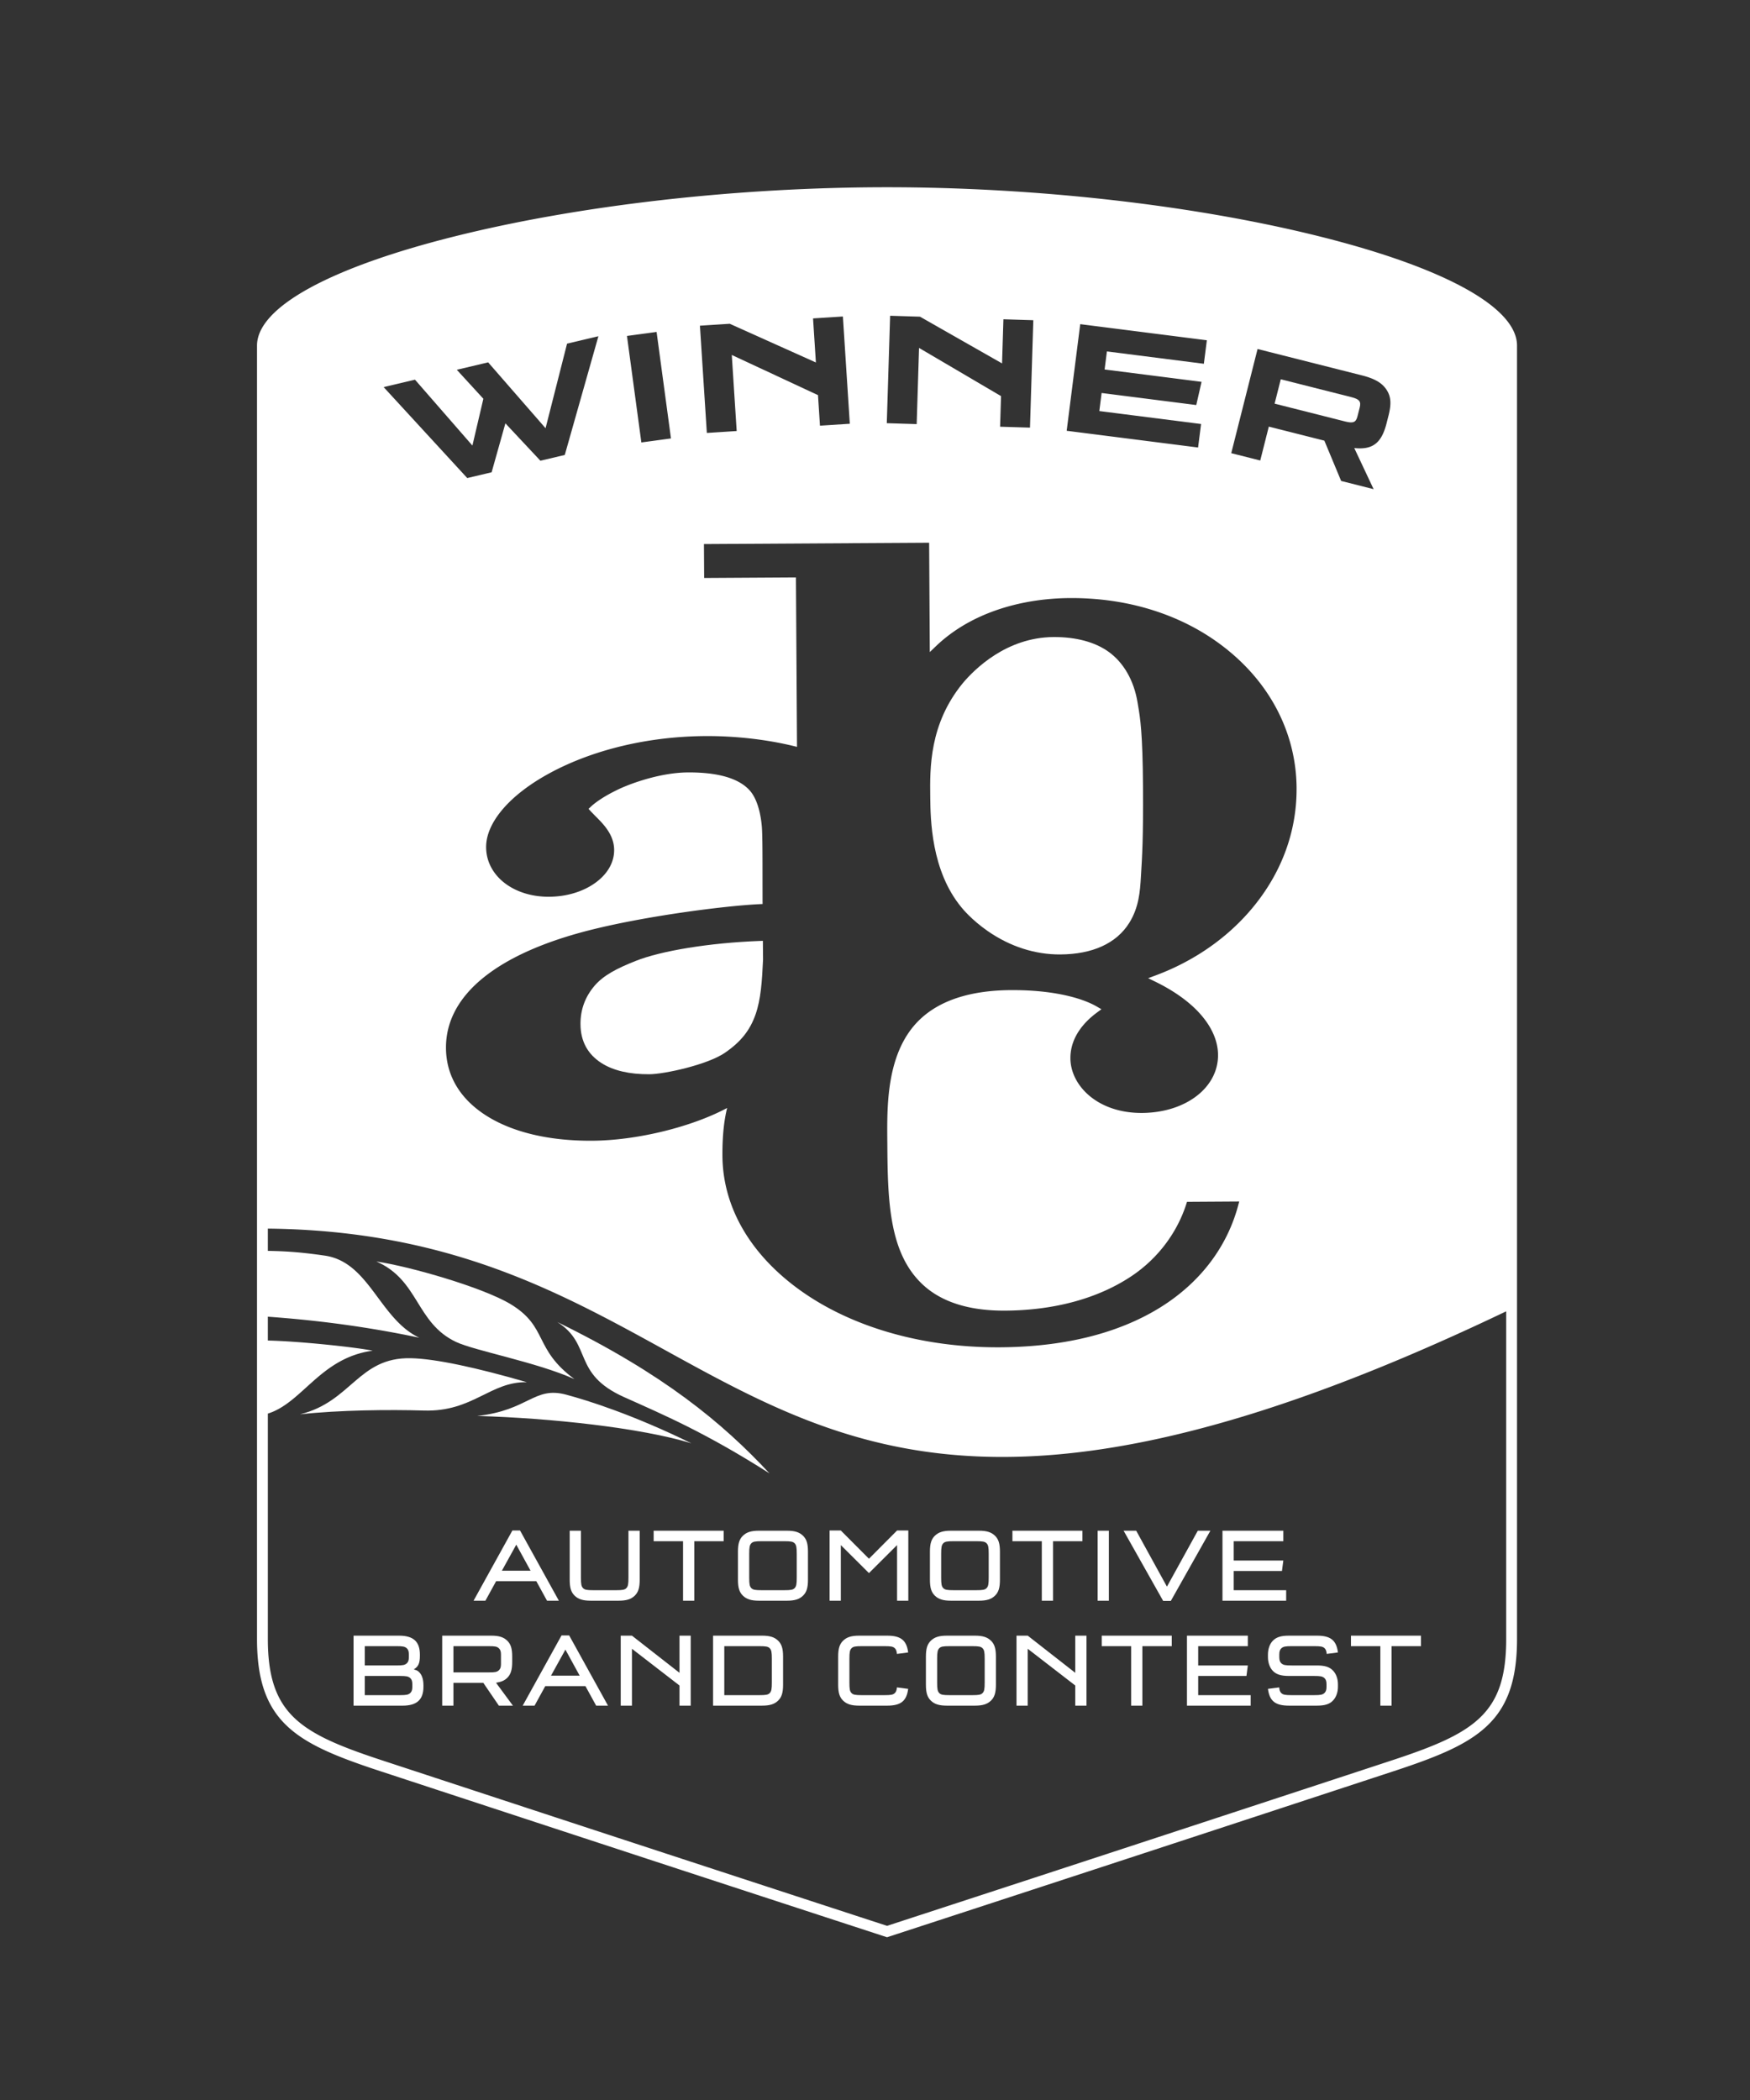 <svg xmlns="http://www.w3.org/2000/svg" viewBox="0 0 283.465 340.158">
  <rect x="0" y="0" width="283.465" height="340.158" fill="#333333" stroke="none"/>
  <g fill="#FFF">
    <path d="M219.886 67.432l.358-1.417c.248-.986-.047-1.357-1.367-1.691l-11.418-2.887-.998 3.946 11.418 2.887c1.321.334 1.757.148 2.007-.838zM66.529 220.003c-8.5-.166-9.562 7.034-17.935 9.089 6.353-.704 14.528-.778 20.064-.612 7.956.238 10.737-4.711 16.682-4.592-8.11-2.347-14.798-3.806-18.811-3.885zm7.347-2.632c3.012 1.423 13.064 3.273 19.165 6.015-6.649-4.922-4.224-8.398-10.276-12.104-4.417-2.704-16.377-6.158-21.801-6.943 6.928 3.009 6.362 9.939 12.912 13.032zm3.424 11.985c11.834.34 26.478 1.908 34.685 4.428-9.468-4.641-16.745-6.934-20.313-7.885-5.169-1.376-6.042 2.551-14.372 3.457zm12.975-15.21c5.74 3.643 2.332 8.348 10.806 12.154 6.44 2.89 13.078 5.695 23.56 12.355-7.649-8.225-17.206-16.124-34.366-24.509zM78.628 259.282h-1.92l6.289-11.372h1.24l6.289 11.372h-1.92l-1.734-3.162h-6.51l-1.734 3.162zm4.998-9.077l-2.328 4.216h4.641l-2.313-4.216zM94.099 247.944v7.599c0 1.054.068 1.41.34 1.699.271.273.594.34 1.699.34h3.621c1.105 0 1.428-.067 1.699-.34.273-.289.34-.645.34-1.699v-7.599h1.82v7.938c0 1.292-.223 2.022-.799 2.583-.596.578-1.344.816-2.601.816h-4.539c-1.258 0-2.006-.238-2.6-.816-.578-.561-.799-1.291-.799-2.583v-7.938h1.819zM112.458 259.282h-1.818v-9.638h-4.76v-1.7h11.338v1.7h-4.76v9.638zM130.874 255.883c0 1.292-.221 2.022-.799 2.583-.594.578-1.342.816-2.6.816h-4.539c-1.258 0-2.006-.238-2.602-.816-.578-.561-.799-1.291-.799-2.583v-4.539c0-1.292.221-2.023.799-2.583.596-.578 1.344-.816 2.602-.816h4.539c1.258 0 2.006.238 2.6.816.578.56.799 1.291.799 2.583v4.539zm-9.517-.34c0 1.054.066 1.41.34 1.699.272.273.594.34 1.699.34h3.621c1.104 0 1.428-.067 1.699-.34.271-.289.34-.645.34-1.699v-3.859c0-1.054-.068-1.41-.34-1.699-.271-.272-.596-.34-1.699-.34h-3.621c-1.105 0-1.428.067-1.699.34-.273.289-.34.646-.34 1.699v3.859zM145.309 247.91h1.818v11.372h-1.818v-9.009l-4.555 4.538-4.557-4.538v9.009h-1.818V247.91h1.818l4.557 4.573 4.555-4.573zM161.969 255.883c0 1.292-.221 2.022-.799 2.583-.596.578-1.342.816-2.6.816h-4.539c-1.258 0-2.006-.238-2.602-.816-.578-.561-.799-1.291-.799-2.583v-4.539c0-1.292.221-2.023.799-2.583.596-.578 1.344-.816 2.602-.816h4.539c1.258 0 2.004.238 2.6.816.578.56.799 1.291.799 2.583v4.539zm-9.52-.34c0 1.054.068 1.41.34 1.699.273.273.596.34 1.701.34h3.621c1.104 0 1.428-.067 1.699-.34.271-.289.34-.645.34-1.699v-3.859c0-1.054-.068-1.41-.34-1.699-.271-.272-.596-.34-1.699-.34h-3.621c-1.105 0-1.428.067-1.701.34-.271.289-.34.646-.34 1.699v3.859zM170.572 259.282h-1.82v-9.638h-4.76v-1.7h11.338v1.7h-4.758v9.638zM179.613 259.282h-1.818v-11.338h1.818v11.338zM194.019 247.944h2.039l-6.408 11.372h-1.24l-6.408-11.372h2.039l4.98 9.06 4.998-9.06zM199.834 249.645v3.127h8.039l-.221 1.7h-7.818v3.11h8.498v1.7h-10.316v-11.338h9.857v1.7h-8.039zM68.013 268.242c0 1.173-.256 1.733-.986 2.158.391.119.578.204.748.341.543.459.814 1.206.814 2.261v.221c0 2.091-1.07 3.06-3.381 3.06h-7.939v-11.338h7.377c2.312 0 3.367.969 3.367 3.06v.237zm-3.826 1.529c1.088 0 1.377-.067 1.701-.34.238-.221.34-.51.34-1.02v-.408c0-.51-.101-.799-.34-1.02-.324-.272-.613-.34-1.701-.34h-5.1v3.127h5.1zm.562 4.811c1.088 0 1.377-.067 1.699-.34.238-.221.34-.51.34-1.003v-.425c0-.493-.102-.782-.34-1.003-.322-.271-.611-.34-1.699-.34h-5.662v3.11h5.662zM79.566 264.944c1.258 0 2.006.238 2.6.816.578.56.799 1.291.799 2.583v.851c0 1.291-.236 2.022-.799 2.583-.459.442-.934.646-1.818.799l2.736 3.706h-2.277l-2.516-3.689h-4.844v3.689h-1.82v-11.338h7.939zm-.459 5.95c1.088 0 1.377-.051 1.699-.34.238-.221.34-.51.34-1.003v-1.563c0-.493-.102-.782-.34-1.003-.322-.289-.611-.34-1.699-.34h-5.66v4.249h5.66zM86.587 276.282h-1.92l6.289-11.372h1.24l6.289 11.372h-1.92l-1.734-3.162h-6.51l-1.734 3.162zm4.998-9.077l-2.33 4.216h4.641l-2.311-4.216zM102.363 276.282h-1.818v-11.338h1.818l7.701 6.018v-6.018h1.818v11.338h-1.818v-3.264l-7.701-5.949v9.213zM123.443 264.944c1.258 0 2.006.238 2.6.816.578.56.799 1.291.799 2.583v4.539c0 1.292-.221 2.022-.799 2.583-.594.578-1.342.816-2.6.816h-7.939v-11.338h7.939zm-6.121 9.638h5.662c1.104 0 1.428-.067 1.699-.34.271-.289.34-.645.34-1.699v-3.859c0-1.054-.068-1.41-.34-1.699-.271-.272-.596-.34-1.699-.34h-5.662v7.937zM147.105 273.562c-.254 1.972-1.189 2.72-3.398 2.72h-4.54c-1.258 0-2.006-.238-2.602-.816-.578-.561-.799-1.291-.799-2.583v-4.539c0-1.292.221-2.022.799-2.583.596-.578 1.344-.816 2.602-.816h4.54c2.209 0 3.145.748 3.398 2.72l-1.818.238c-.051-.477-.135-.714-.34-.918-.289-.272-.596-.34-1.699-.34h-3.621c-1.106 0-1.428.067-1.699.34-.273.289-.34.645-.34 1.699v3.859c0 1.054.066 1.41.34 1.699.271.273.594.34 1.699.34h3.621c1.104 0 1.41-.067 1.699-.34.205-.204.289-.441.34-.918l1.818.238zM161.318 272.883c0 1.292-.223 2.022-.799 2.583-.596.578-1.344.816-2.602.816h-4.539c-1.258 0-2.006-.238-2.6-.816-.578-.561-.799-1.291-.799-2.583v-4.539c0-1.292.221-2.022.799-2.583.594-.578 1.342-.816 2.6-.816h4.539c1.258 0 2.006.238 2.602.816.576.56.799 1.291.799 2.583v4.539zm-9.519-.34c0 1.054.068 1.41.34 1.699.271.273.596.34 1.699.34h3.621c1.105 0 1.428-.067 1.699-.34.273-.289.34-.645.34-1.699v-3.859c0-1.054-.066-1.41-.34-1.699-.271-.272-.594-.34-1.699-.34h-3.621c-1.104 0-1.428.067-1.699.34-.271.289-.34.645-.34 1.699v3.859zM166.471 276.282h-1.818v-11.338h1.818l7.699 6.018v-6.018h1.82v11.338h-1.82v-3.264l-7.699-5.949v9.213zM185.041 276.282h-1.82v-9.638h-4.76v-1.7h11.338v1.7h-4.758v9.638zM194.082 266.645v3.127h8.041l-.221 1.7h-7.82v3.11h8.5v1.7h-10.318v-11.338h9.859v1.7h-8.041zM214.902 267.902c-.051-.477-.137-.714-.34-.918-.289-.272-.611-.34-1.699-.34h-3.605c-1.07 0-1.375.067-1.699.34-.238.221-.34.51-.34 1.02v.408c0 .51.102.799.34 1.02.324.272.629.34 1.699.34h4.064c1.258 0 2.039.238 2.582.816.51.51.816 1.326.816 2.244v.407c0 .884-.307 1.717-.816 2.227-.543.578-1.324.816-2.582.816h-4.539c-2.211 0-3.145-.748-3.4-2.72l1.818-.238c.051.476.137.731.34.918.289.273.613.34 1.701.34h3.586c1.088 0 1.377-.067 1.699-.34.238-.221.34-.51.34-1.003v-.425c0-.493-.102-.782-.34-1.003-.322-.271-.611-.34-1.699-.34h-4.045c-1.275 0-2.041-.238-2.602-.815-.51-.527-.799-1.344-.799-2.244v-.408c0-.9.289-1.733.799-2.243.561-.578 1.326-.816 2.602-.816h4.539c2.209 0 3.145.748 3.398 2.72l-1.818.237zM225.408 276.282h-1.818v-9.638h-4.76v-1.7h11.338v1.7h-4.76v9.638zM155.75 146.993c.16.2 1.625 2.005 4.25 3.827 3.596 2.5 7.656 3.807 11.744 3.782 5.238-.031 9.102-1.799 11.172-5.113 1.586-2.537 1.75-5.204 1.881-7.351 0 0 .01-.128.01-.164.209-3.376.387-6.29.336-14.485-.055-8.86-.465-11.254-.795-13.179l-.09-.541c-.582-3.528-2.244-6.437-4.686-8.191-2.207-1.585-5.289-2.41-8.916-2.39-7.666.047-12.85 5.255-14.719 7.488-5.406 6.61-5.316 13.736-5.256 18.45.042 3.569.137 11.925 5.069 17.867zM97.443 172.206c1.913 1.215 4.517 1.82 7.74 1.801 2.416-.014 9.407-1.53 12.252-3.485 2.568-1.767 4.053-3.63 4.959-6.23.848-2.437 1.041-5.314 1.205-8.855l-.027-3.04-.613.023c-8.004.304-15.873 1.581-20.048 3.254-2.923 1.167-5.155 2.284-6.636 4.036-1.495 1.765-2.251 3.828-2.247 6.132v.068c.019 2.749 1.168 4.867 3.415 6.296z"/>
    <path d="M213.766 38.301c-20.248-5.064-45.793-7.971-70.086-7.971-24.29 0-49.834 2.906-70.083 7.971-20.314 5.082-31.966 11.526-31.966 17.68v209.506c0 6.559 1.493 10.898 4.843 14.072 3.199 3.032 7.953 4.98 15.084 7.322l9.239 3.036c24.345 7.998 41.935 13.777 72.83 23.861l.053.017.053-.017a29843.37 29843.37 0 0067.279-22.039l14.787-4.858c7.135-2.343 11.893-4.296 15.102-7.348 3.338-3.173 4.826-7.505 4.826-14.047V55.981c0-6.154-11.648-12.598-31.961-17.68zM203.7 56.53l16.875 4.267c2.08.526 3.256 1.2 3.994 2.302.74 1.102.83 2.282.352 4.18l-.32 1.265c-.818 3.238-2.268 4.352-5.238 4.032l3.135 6.66-5.26-1.33-2.719-6.528-8.998-2.275-1.387 5.49-4.697-1.188L203.7 56.53zm6.32 70.967v.295c.014 7.023-2.492 13.727-7.256 19.399-2.32 2.763-5.102 5.181-8.266 7.188a39.115 39.115 0 01-7.26 3.6l-1.256.47 1.201.587c2.641 1.291 4.908 2.847 6.559 4.497 2.311 2.304 3.539 4.842 3.555 7.341v.034c.01 5.302-5.275 9.326-12.312 9.367-7.225.042-11.572-4.461-11.6-8.841v-.034c-.006-3.484 2.346-5.95 4.322-7.404l.701-.519-.756-.44c-.504-.294-1.381-.734-2.693-1.169-2.109-.697-5.768-1.52-11.221-1.488-6.561.04-11.541 1.664-14.807 4.825-5.312 5.152-5.25 13.695-5.209 19.348l.008.78c.057 9.367.322 17.667 5.711 22.721 3.043 2.852 7.541 4.278 13.369 4.244 7.959-.047 15.02-1.966 20.418-5.554 4.518-3.001 7.568-7.352 8.979-11.87l.064-.203 8.455-.053-.092.362c-1.65 6.427-5.586 11.938-11.379 15.937-3.309 2.283-7.209 4.062-11.594 5.29-4.688 1.312-9.955 1.995-15.656 2.029-14.732.087-28.029-4.512-36.481-12.617-5.522-5.297-8.462-11.663-8.504-18.413l-.001-.237c-.006-2.985.26-5.484.763-7.498-5.781 3.091-14.629 5.261-21.846 5.305-7.037.043-13.01-1.386-17.271-4.13-4.168-2.684-6.391-6.439-6.426-10.859v-.081c-.016-8.65 8.465-15.239 23.047-18.977 9.268-2.375 22.236-4.008 27.67-4.269l.57-.028-.006-.554-.006-3.076s0-2.151-.002-2.979c-.004-2.457-.023-4.774-.102-5.826-.094-1.238-.473-4.295-1.982-5.974-1.765-1.956-5.134-2.934-10.014-2.905-4.308.026-9.006 1.693-11.102 2.674-2.77 1.299-4.121 2.422-4.571 2.844l-.409.385.377.415.771.793c1.257 1.254 2.979 2.969 2.999 5.431v.034c.004 2.039-1.109 3.945-3.141 5.374-1.971 1.391-4.586 2.169-7.385 2.191-5.784.035-10.174-3.404-10.211-7.999-.034-4.025 3.827-8.525 10.326-12.041 7.045-3.807 15.995-5.933 25.205-5.988 4.74-.027 9.741.529 14.084 1.568 0 0 .412.101.742.18l-.172-27.445-14.867.09-.035-5.495 36.477-.217.107 17.711 1.006-.963c2.137-2.043 4.715-3.727 7.66-5.001 4.139-1.789 8.988-2.752 14.023-2.782 4.996-.027 9.777.717 14.213 2.218 4.398 1.487 8.352 3.684 11.75 6.528 6.839 5.716 10.657 13.485 10.759 21.874zm-35.044-74.99l20.51 2.611-.486 3.806-15.703-2-.373 2.926 15.705 2-.859 3.759-15.33-1.952-.373 2.926 16.482 2.098-.484 3.807-21.285-2.71 2.196-17.271zm-30.795-1.36l4.842.15 13.289 7.569.221-7.15 4.842.15-.539 17.403-4.842-.15.154-4.958-13.281-7.804-.383 12.342-4.842-.15.539-17.402zm-25.973 1.298l13.949 6.269-.46-7.137 4.834-.311 1.12 17.374-4.834.311-.319-4.949-13.964-6.504.794 12.32-4.834.311-1.12-17.374 4.834-.31zm-11.854 1.322l2.33 17.251-4.798.65-2.331-17.251 4.799-.65zm-39.132 7.734l9.298 10.67 1.775-7.581-4.303-4.693 5.079-1.203 9.298 10.67 3.482-13.698 5.078-1.203-5.447 19.231-3.949.936-5.67-6.059-2.23 7.93-3.949.936-13.541-14.733 5.079-1.203zm176.751 203.985c0 6.103-1.281 9.923-4.281 12.775-2.971 2.824-7.543 4.688-14.439 6.952l-8.154 2.679-6.375 2.095-.461.15c-21.473 7.055-38.438 12.629-66.582 21.812a32637.052 32637.052 0 01-71.624-23.467l-.566-.186-9.385-3.083c-13.303-4.37-18.72-7.377-18.72-19.728v-36.511c5.611-1.74 8.525-9.056 16.986-10.188-2.978-.596-12.003-1.54-16.986-1.646v-3.861c6.018.439 14.476 1.278 24.532 3.405-6.469-3.057-8.078-12.245-15.298-13.297-4.278-.623-6.695-.719-9.234-.772v-3.605c79.572.848 75.854 73.053 200.587 13.399v53.077z"/>
  </g>
</svg>
